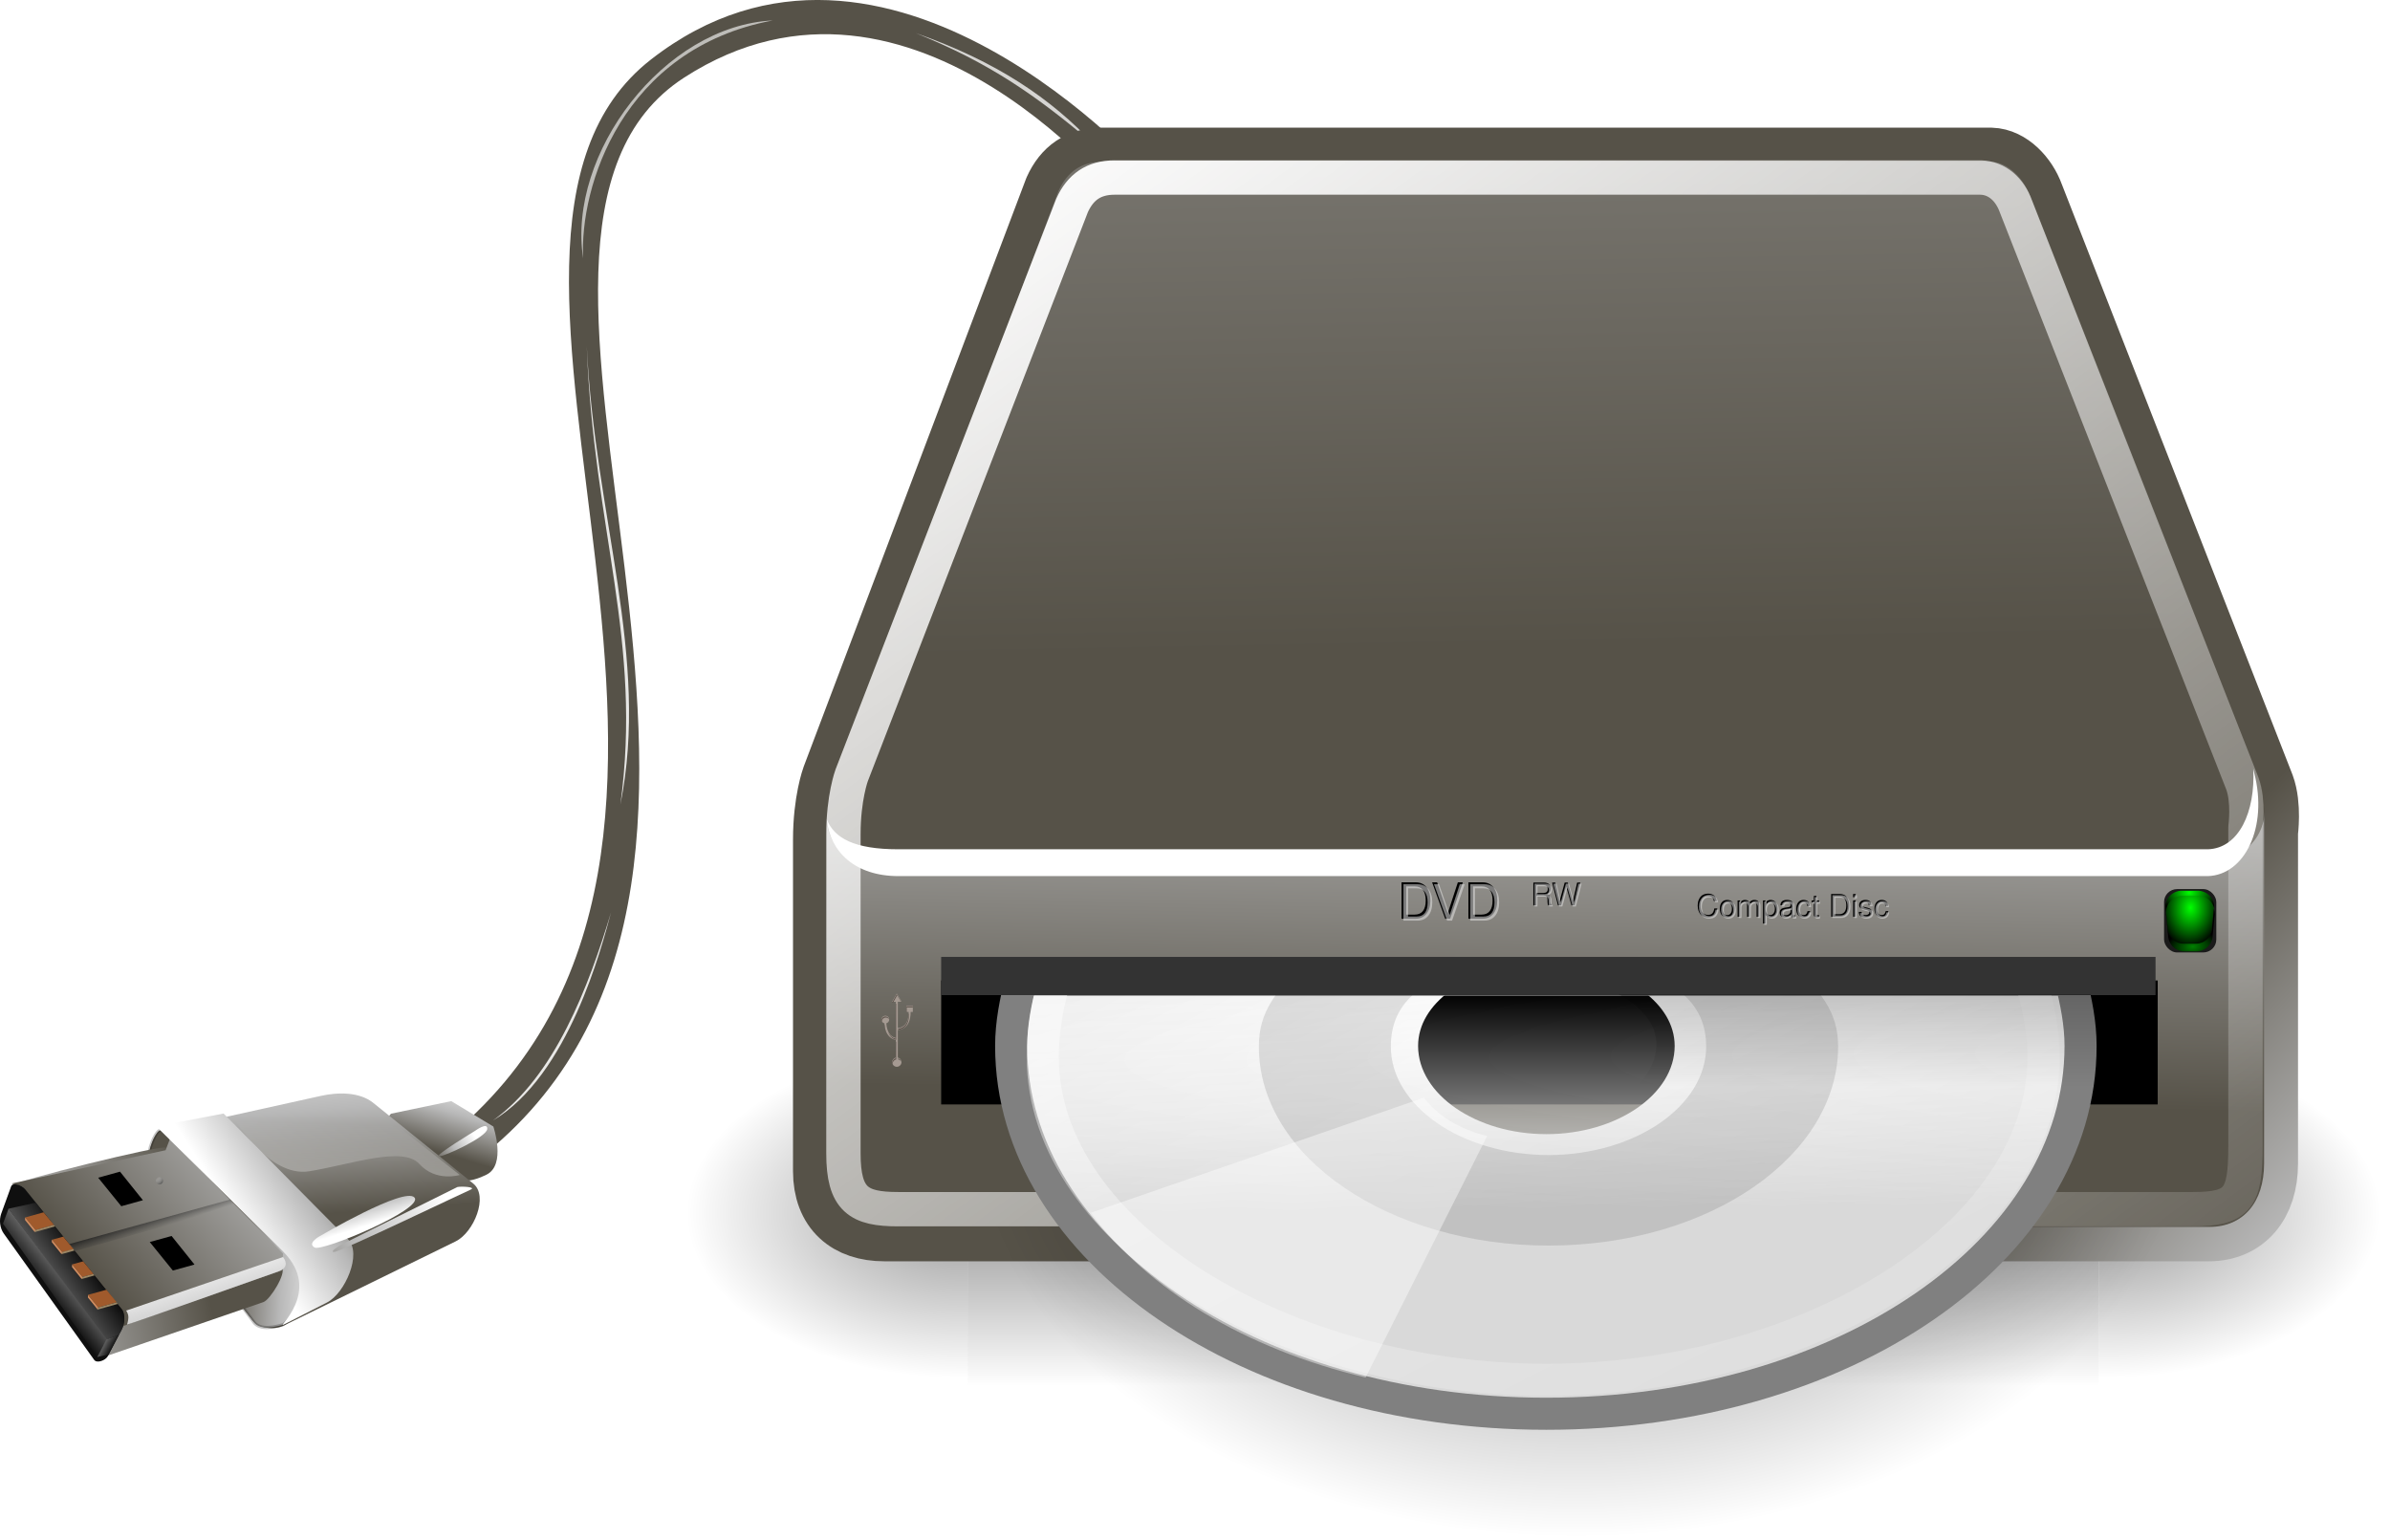 <?xml version="1.0" encoding="UTF-8" standalone="no"?>
<!-- Created with Inkscape (http://www.inkscape.org/) -->
<svg
    xmlns:inkscape="http://www.inkscape.org/namespaces/inkscape"
    xmlns:rdf="http://www.w3.org/1999/02/22-rdf-syntax-ns#"
    xmlns="http://www.w3.org/2000/svg"
    xmlns:sodipodi="http://sodipodi.sourceforge.net/DTD/sodipodi-0.dtd"
    xmlns:ns1="http://sozi.baierouge.fr"
    xmlns:cc="http://creativecommons.org/ns#"
    xmlns:xlink="http://www.w3.org/1999/xlink"
    xmlns:dc="http://purl.org/dc/elements/1.1/"
    id="svg5670"
    sodipodi:docname="USB DVD CD WRITER Remix by Merlin2525.svg"
    viewBox="0 0 574.76 370.46"
    version="1.1"
    inkscape:version="0.48.3.1 r9886"
  >
  <title
      id="title6671"
    >USB DVD CD WRITER REMIX</title
  >
  <defs
      id="defs5672"
    >
    <linearGradient
        id="linearGradient848"
      >
      <stop
          id="stop849"
          stop-color="#565248"
          offset="0"
      />
      <stop
          id="stop862"
          stop-color="#b8b8b8"
          offset=".5"
      />
      <stop
          id="stop850"
          stop-color="#fff"
          offset="1"
      />
    </linearGradient
    >
    <linearGradient
        id="linearGradient6414"
      >
      <stop
          id="stop6416"
          style="stop-color:#ffffff"
          offset="0"
      />
      <stop
          id="stop6418"
          style="stop-color:#000000"
          offset="1"
      />
    </linearGradient
    >
    <linearGradient
        id="linearGradient5060"
      >
      <stop
          id="stop5062"
          offset="0"
      />
      <stop
          id="stop5064"
          stop-opacity="0"
          offset="1"
      />
    </linearGradient
    >
    <linearGradient
        id="linearGradient5570"
      >
      <stop
          id="stop5572"
          style="stop-color:#ffffff;stop-opacity:0"
          offset="0"
      />
      <stop
          id="stop5574"
          style="stop-color:#000000"
          offset="1"
      />
    </linearGradient
    >
    <linearGradient
        id="linearGradient6439"
        y2="-215.5"
        xlink:href="#linearGradient6414"
        gradientUnits="userSpaceOnUse"
        x2="859.12"
        gradientTransform="translate(-776.82 615.97)"
        y1="-219.28"
        x1="852.69"
        inkscape:collect="always"
    />
    <radialGradient
        id="radialGradient6461"
        gradientUnits="userSpaceOnUse"
        cy="202.78"
        cx="361.63"
        gradientTransform="matrix(.681 -.046 .027 .393 330.52 240.32)"
        r="9.517"
        inkscape:collect="always"
      >
      <stop
          id="stop12810"
          style="stop-color:#008000"
          offset="0"
      />
      <stop
          id="stop12812"
          style="stop-color:#000000"
          offset="1"
      />
    </radialGradient
    >
    <radialGradient
        id="radialGradient6464"
        gradientUnits="userSpaceOnUse"
        cy="179.46"
        cx="360.89"
        gradientTransform="matrix(.741 5.1253e-8 8.9064e-8 .524 314.02 196.37)"
        r="9.516"
        inkscape:collect="always"
      >
      <stop
          id="stop12794"
          style="stop-color:#00ff00"
          offset="0"
      />
      <stop
          id="stop12796"
          style="stop-color:#000000"
          offset="1"
      />
    </radialGradient
    >
    <radialGradient
        id="radialGradient6467"
        gradientUnits="userSpaceOnUse"
        cy="187.22"
        cx="361.07"
        gradientTransform="matrix(-.051 1.017 -.772 -.039 744.67 -65.888)"
        r="9.515"
        inkscape:collect="always"
      >
      <stop
          id="stop12802"
          style="stop-color:#00ff00"
          offset="0"
      />
      <stop
          id="stop12804"
          style="stop-color:#000000"
          offset="1"
      />
    </radialGradient
    >
    <linearGradient
        id="linearGradient6484"
        y2="-231.85"
        xlink:href="#linearGradient6414"
        gradientUnits="userSpaceOnUse"
        x2="838.96"
        gradientTransform="translate(-776.82 615.97)"
        y1="-243.69"
        x1="853.51"
        inkscape:collect="always"
    />
    <linearGradient
        id="linearGradient6491"
        y2="32.938"
        xlink:href="#linearGradient5060"
        gradientUnits="userSpaceOnUse"
        x2="23.375"
        gradientTransform="matrix(8.261 0 0 8.261 226.76 64.95)"
        y1="28.434"
        x1="23.375"
        inkscape:collect="always"
    />
    <linearGradient
        id="linearGradient6498"
        y2="54.698"
        gradientUnits="userSpaceOnUse"
        x2="48.799"
        gradientTransform="matrix(5.699 0 0 3.929 288.03 231.53)"
        y1="3.61"
        x1="10.502"
        inkscape:collect="always"
      >
      <stop
          id="stop6038-4"
          stop-color="#fff"
          offset="0"
      />
      <stop
          id="stop6040"
          stop-opacity="0"
          stop-color="#fff"
          offset="1"
      />
    </linearGradient
    >
    <linearGradient
        id="linearGradient6503"
        y2="21.988"
        gradientUnits="userSpaceOnUse"
        x2="26.194"
        gradientTransform="matrix(6.171 0 0 4.255 276.53 220.79)"
        y1="34.172"
        x1="26.333"
        inkscape:collect="always"
      >
      <stop
          id="stop2347"
          stop-color="#d9d9d9"
          offset="0"
      />
      <stop
          id="stop2349"
          stop-opacity="0"
          stop-color="#eee"
          offset="1"
      />
    </linearGradient
    >
    <linearGradient
        id="linearGradient6506"
        y2="34.308"
        gradientUnits="userSpaceOnUse"
        x2="32.511"
        gradientTransform="matrix(7.347 0 0 5.065 250.46 210.15)"
        y1="11.188"
        x1="14.997"
        inkscape:collect="always"
      >
      <stop
          id="stop3034"
          stop-color="#EBEBEB"
          offset="0"
      />
      <stop
          id="stop3036"
          stop-color="#fff"
          offset=".5"
      />
      <stop
          id="stop3038"
          stop-color="#EBEBEB"
          offset="1"
      />
    </linearGradient
    >
    <linearGradient
        id="linearGradient6510"
        y2="47.621"
        gradientUnits="userSpaceOnUse"
        x2="44.096"
        gradientTransform="matrix(8.261 0 0 8.261 226.76 48.887)"
        y1="4.433"
        x1="12.378"
        inkscape:collect="always"
      >
      <stop
          id="stop4256"
          stop-color="#fff"
          offset="0"
      />
      <stop
          id="stop4258"
          stop-opacity="0"
          stop-color="#fff"
          offset="1"
      />
    </linearGradient
    >
    <linearGradient
        id="linearGradient6514"
        y2="-634.51"
        xlink:href="#linearGradient848"
        gradientUnits="userSpaceOnUse"
        x2="1099.8"
        gradientTransform="translate(-699.52 151.24)"
        y1="80.257"
        x1="1112.8"
        inkscape:collect="always"
    />
    <linearGradient
        id="linearGradient6517"
        y2="13.708"
        xlink:href="#linearGradient848"
        gradientUnits="userSpaceOnUse"
        x2="28.212"
        gradientTransform="matrix(8.261 0 0 8.261 226.76 48.887)"
        y1="35.29"
        x1="27.782"
        inkscape:collect="always"
    />
    <radialGradient
        id="radialGradient6520"
        gradientUnits="userSpaceOnUse"
        cy="33.769"
        cx="24.218"
        gradientTransform="matrix(8.261 0 0 5.741 234.07 150.04)"
        r="17.678"
        inkscape:collect="always"
      >
      <stop
          id="stop2167"
          offset="0"
      />
      <stop
          id="stop2169"
          stop-opacity="0"
          offset="1"
      />
    </radialGradient
    >
    <linearGradient
        id="linearGradient6523"
        y2="294.53"
        xlink:href="#linearGradient848"
        gradientUnits="userSpaceOnUse"
        x2="1336.1"
        gradientTransform="translate(-699.52 151.24)"
        y1="196.44"
        x1="1226.4"
        inkscape:collect="always"
    />
    <linearGradient
        id="linearGradient6531"
        y2="124.63"
        gradientUnits="userSpaceOnUse"
        x2="62.27"
        gradientTransform="matrix(1.687 0 0 .593 29.831 272.09)"
        y1="194.81"
        x1="56.597"
        inkscape:collect="always"
      >
      <stop
          id="stop1106"
          stop-color="#fff"
          offset="0"
      />
      <stop
          id="stop1107"
          stop-opacity="0"
          stop-color="#fff"
          offset="1"
      />
    </linearGradient
    >
    <linearGradient
        id="linearGradient6534"
        y2="374.66"
        xlink:href="#linearGradient848"
        gradientUnits="userSpaceOnUse"
        x2="15.628"
        gradientTransform="matrix(.744 0 0 .461 157.78 176.54)"
        y1="381.95"
        x1="-.523"
        inkscape:collect="always"
    />
    <linearGradient
        id="linearGradient6537"
        y2="475.03"
        xlink:href="#linearGradient848"
        gradientUnits="userSpaceOnUse"
        x2="7.927"
        gradientTransform="matrix(.856 0 0 .401 157.78 176.54)"
        y1="495.64"
        x1="-55.5"
        inkscape:collect="always"
    />
    <linearGradient
        id="linearGradient6540"
        y2="462.72"
        xlink:href="#linearGradient848"
        gradientUnits="userSpaceOnUse"
        x2="-11.899"
        gradientTransform="matrix(.825 0 0 .416 157.78 176.54)"
        y1="444.44"
        x1="-23.115"
        inkscape:collect="always"
    />
    <linearGradient
        id="linearGradient6543"
        y2="560.91"
        gradientUnits="userSpaceOnUse"
        x2="-65.326"
        gradientTransform="matrix(.998 0 0 .344 159.2 177.96)"
        y1="554.61"
        x1="-71.23"
        inkscape:collect="always"
      >
      <stop
          id="stop898"
          stop-color="#121212"
          offset="0"
      />
      <stop
          id="stop900"
          stop-opacity="0"
          stop-color="#3f3f3f"
          offset="1"
      />
    </linearGradient
    >
    <linearGradient
        id="linearGradient6546"
        y2="332.96"
        xlink:href="#linearGradient848"
        gradientUnits="userSpaceOnUse"
        x2="-70.308"
        gradientTransform="matrix(.566 0 0 .606 157.78 176.54)"
        y1="299.24"
        x1="-22.038"
        inkscape:collect="always"
    />
    <linearGradient
        id="linearGradient6550"
        y2="538.38"
        xlink:href="#linearGradient848"
        gradientUnits="userSpaceOnUse"
        x2="-76.779"
        gradientTransform="matrix(.9 0 0 .381 157.78 176.54)"
        y1="605.1"
        x1="-29.34"
        inkscape:collect="always"
    />
    <linearGradient
        id="linearGradient6553"
        y2="-244.26"
        xlink:href="#linearGradient6414"
        gradientUnits="userSpaceOnUse"
        x2="849.27"
        gradientTransform="translate(-776.82 615.97)"
        y1="-228.89"
        x1="827.46"
        inkscape:collect="always"
    />
    <linearGradient
        id="linearGradient6557"
        y2="323.46"
        xlink:href="#linearGradient848"
        gradientUnits="userSpaceOnUse"
        x2="21.2"
        gradientTransform="matrix(.704 0 0 .487 157.78 176.54)"
        y1="410.59"
        x1="-122.27"
        inkscape:collect="always"
    />
    <linearGradient
        id="linearGradient6560"
        y2="435.79"
        xlink:href="#linearGradient848"
        gradientUnits="userSpaceOnUse"
        x2="-202.12"
        gradientTransform="matrix(.674 0 0 .509 157.78 176.54)"
        y1="417.94"
        x1="-77.301"
        inkscape:collect="always"
    />
    <linearGradient
        id="linearGradient6563"
        y2="292.63"
        xlink:href="#linearGradient848"
        gradientUnits="userSpaceOnUse"
        x2="-39.656"
        gradientTransform="matrix(.525 0 0 .653 157.78 176.54)"
        y1="290.01"
        x1="-92.296"
        inkscape:collect="always"
    />
    <linearGradient
        id="linearGradient6566"
        y2="290.53"
        xlink:href="#linearGradient848"
        gradientUnits="userSpaceOnUse"
        x2="-54.657"
        gradientTransform="matrix(.703 0 0 .488 157.78 176.54)"
        y1="392.46"
        x1="-44.707"
        inkscape:collect="always"
    />
    <linearGradient
        id="linearGradient6569"
        y2="310.05"
        xlink:href="#linearGradient848"
        gradientUnits="userSpaceOnUse"
        x2="21.93"
        gradientTransform="matrix(.668 0 0 .513 157.78 176.54)"
        y1="345.31"
        x1="8.416"
        inkscape:collect="always"
    />
    <linearGradient
        id="linearGradient6572"
        y2="609.51"
        gradientUnits="userSpaceOnUse"
        x2="302.86"
        gradientTransform="matrix(2.774,0,0,1.97,-1892.2,-872.89)"
        y1="366.65"
        x1="302.86"
        inkscape:collect="always"
      >
      <stop
          id="stop5050"
          stop-opacity="0"
          offset="0"
      />
      <stop
          id="stop5056"
          offset=".5"
      />
      <stop
          id="stop5052"
          stop-opacity="0"
          offset="1"
      />
    </linearGradient
    >
    <radialGradient
        id="radialGradient6574"
        xlink:href="#linearGradient5060"
        gradientUnits="userSpaceOnUse"
        cy="486.65"
        cx="605.71"
        gradientTransform="matrix(2.774,0,0,1.97,-1891.6,-872.89)"
        r="117.14"
        inkscape:collect="always"
    />
    <radialGradient
        id="radialGradient6576"
        xlink:href="#linearGradient5060"
        gradientUnits="userSpaceOnUse"
        cy="486.65"
        cx="605.71"
        gradientTransform="matrix(-2.774,0,0,1.97,112.76,-872.89)"
        r="117.14"
        inkscape:collect="always"
    />
    <radialGradient
        id="radialGradient6578"
        xlink:href="#linearGradient5570"
        gradientUnits="userSpaceOnUse"
        cy="-253.21"
        cx="860.07"
        gradientTransform="matrix(1.894 2.673 -2.768 1.962 -1460.4 -2059.8)"
        r=".856"
        inkscape:collect="always"
    />
  </defs
  >
  <sodipodi:namedview
      id="base"
      fit-margin-left="0"
      inkscape:showpageshadow="false"
      inkscape:zoom="1.2485294"
      borderopacity="1.0"
      inkscape:current-layer="layer1"
      inkscape:cx="122.03544"
      inkscape:cy="59.945463"
      inkscape:window-maximized="0"
      showgrid="false"
      fit-margin-right="0"
      inkscape:document-units="px"
      bordercolor="#666666"
      inkscape:window-x="848"
      inkscape:window-y="936"
      fit-margin-bottom="0"
      inkscape:window-width="712"
      inkscape:pageopacity="0.0"
      inkscape:pageshadow="2"
      pagecolor="#ffffff"
      inkscape:window-height="413"
      showborder="false"
      fit-margin-top="0"
  />
  <g
      id="layer1"
      inkscape:label="Layer 1"
      inkscape:groupmode="layer"
      transform="translate(-54.943 -75.71)"
    >
    <path
        id="path25778"
        d="m331.55 118.08s-63.363-72.274-120.08-28.044c-57.611 44.927 38.539 189.35-49.646 259.99l9.913 3.071c85.03-69.42-11.89-220.23 47.77-258.75 55.12-35.582 106.92 31.43 106.92 31.43z"
        sodipodi:nodetypes="csccscc"
        style="fill:#565248"
        inkscape:connector-curvature="0"
    />
    <path
        id="path839"
        style="fill-rule:evenodd;stroke-width:1pt;fill:url(#linearGradient6569)"
        inkscape:connector-curvature="0"
        d="m148.96 343.56 14.506-3.028 10.117 6.114s3.161 9.276-1.686 11.595c-4.848 2.313-5.691 1.048-5.691 1.048l-6.745 2.741-12.856-15.595 2.354-2.875z"
    />
    <path
        id="path832"
        style="fill-rule:evenodd;stroke-width:1pt;fill:url(#linearGradient6566)"
        inkscape:connector-curvature="0"
        d="m89.076 359.09 26.553 34.142c1.574 2.02 5.285 2.389 7.587 1.265l41.309-20.233c4.351-2.132 7.986-10.869 4.215-13.914l-24.026-19.39c-3.309-2.67-8.494-2.606-12.646-1.681l-38.137 8.445c-1.997 0.439-2.629 3.28-3.174 5.253l-1.681 6.114z"
    />
    <path
        id="path906"
        style="fill-rule:evenodd;stroke:#000000;stroke-width:.586pt;stroke-opacity:.223;fill:url(#linearGradient6563)"
        inkscape:connector-curvature="0"
        d="m89.738 358.22 26.258 35.489c1.526 2.061 5.217 1.107 6.903 0.632 1.739-0.527 9.737-11.671 0.457-18.312l-29.236-28.31c-1.159-1.13-2.635 2.501-3.092 4.158l-1.294 6.342z"
    />
    <path
        id="path835"
        style="fill-rule:evenodd;stroke-width:1pt;fill:url(#linearGradient6560)"
        inkscape:connector-curvature="0"
        d="m81.082 401.66 37.213-12.796c1.597-0.545 5.598-7.01 4.426-8.228l-27.898-28.91c-0.767-0.796-36.619 8.058-36.999 9.101l-2.384 6.559c-0.545 1.505-0.334 3.467 0.597 4.767l21.756 30.405c0.662 0.919 2.208-0.527 3.28-0.896z"
    />
    <path
        id="path830"
        style="fill-rule:evenodd;stroke-width:1pt;fill:url(#linearGradient6557)"
        inkscape:connector-curvature="0"
        d="m57.979 360.29 36.783-7.947 1.054-2.741 27.189 27.612-0.211 4-38.497 13.504-0.509-3.918-23.278-29.457c-0.568-0.72-3.426-0.861-2.53-1.054z"
    />
    <path
        id="path826"
        style="fill-rule:evenodd;stroke-width:1pt;fill:#0f0f0f"
        inkscape:connector-curvature="0"
        d="m80.871 401.87 3.28-6.26c0.785-1.493 1.06-3.748 0-5.066l-23.248-28.91c-0.697-0.867-2.899-1.64-3.28-0.597l-2.384 6.559c-0.545 1.505-0.334 3.467 0.597 4.767l21.756 30.405c0.662 0.919 2.758 0.105 3.28-0.896z"
    />
    <path
        id="path5114"
        sodipodi:nodetypes="cccccc"
        style="opacity:.819;fill:url(#linearGradient6553)"
        inkscape:connector-curvature="0"
        d="m57.003 366.4 23.385 31.525 3.172-1.221c1.946-2.894 1.175-5.413 0.82-5.948l-20.831-25.79z"
    />
    <path
        id="path827"
        style="fill-rule:evenodd;stroke-width:1pt;fill:url(#linearGradient6550)"
        inkscape:connector-curvature="0"
        d="m85.281 390.91 37.714-12.872c0.298 0.375 1.839 2.395-1.111 3.449-2.95 1.048-35.724 12.72-36.392 12.796 0.527-1.722 0.381-2.471-0.211-3.373z"
    />
    <path
        id="path829"
        sodipodi:nodetypes="ccccc"
        style="stroke-linejoin:round;stroke-opacity:.223;fill-rule:evenodd;stroke-linecap:round;stroke-width:3.5;fill:#000000"
        inkscape:connector-curvature="0"
        d="m84.108 365.81 5.201-1.441-5.509-6.87-5.25 1.455z"
    />
    <path
        id="path833"
        style="fill-rule:evenodd;stroke-width:1pt;fill:url(#linearGradient6546)"
        inkscape:connector-curvature="0"
        d="m123.06 376.73c9.639 9.715-2.073 18.664 0.211 17.498l10.327-5.271c4.315-2.202 8.466-11.73 5.058-15.173l-29.943-30.265-16.212 3.075 30.559 30.136z"
    />
    <path
        id="path836"
        sodipodi:nodetypes="ccccc"
        style="fill-rule:evenodd;stroke-width:1pt;fill:url(#linearGradient6543)"
        inkscape:connector-curvature="0"
        d="m71.672 374.89 1.378 1.679 38.78-10.751-1.566-1.604z"
    />
    <path
        id="path837"
        style="fill-rule:evenodd;stroke-width:1pt;fill:url(#linearGradient6540)"
        inkscape:connector-curvature="0"
        d="m131.86 373s20.444-12.017 22.762-9.276c2.318 2.741-22.13 13.071-24.027 12.017-1.897-1.054 1.264-2.741 1.264-2.741z"
    />
    <path
        id="path838"
        style="fill-rule:evenodd;stroke-width:1pt;fill:url(#linearGradient6537)"
        inkscape:connector-curvature="0"
        d="m164.95 361.19c1.054-0.211 4.637 0 3.162 0.632-1.476 0.632-30.982 14.758-32.668 14.968-1.686 0.211 1.476-1.687 1.476-1.687l28.031-13.914z"
    />
    <path
        id="path840"
        style="fill-rule:evenodd;stroke-width:1pt;fill:url(#linearGradient6534)"
        inkscape:connector-curvature="0"
        d="m169.16 347.7s3.162-2.319 2.951-0.422c-0.211 1.897-10.117 6.535-11.592 6.535-1.476 0 8.641-6.114 8.641-6.114z"
    />
    <path
        id="path1081"
        style="fill-rule:evenodd;fill:url(#linearGradient6531)"
        inkscape:connector-curvature="0"
        d="m111.15 344.59s8.397 14.363 18.12 12.816 22.543-6.187 26.513-1.768c3.98 4.419 9.73 2.652 9.73 2.652l-20.78-16.352c-3.61-2.848-9.2-2.767-13.7-1.768l-19.883 4.42z"
    />
    <g
        id="g6707"
        transform="matrix(.203 0 0 .172 604.22 352.66)"
      >
      <rect
          id="rect6709"
          style="opacity:.402;color:#000000;fill:url(#linearGradient6572)"
          height="478.36"
          width="1339.6"
          y="-150.7"
          x="-1559.3"
      />
      <path
          id="path6711"
          d="m-219.62-150.68v478.33c142.88 0.9 345.4-107.17 345.4-239.2 0-132.02-159.44-239.13-345.4-239.13z"
          style="opacity:.402;color:#000000;fill:url(#radialGradient6574)"
          inkscape:connector-curvature="0"
      />
      <path
          id="path6713"
          d="m-1559.3-150.68v478.33c-142.8 0.9-345.4-107.17-345.4-239.2 0-132.02 159.5-239.13 345.4-239.13z"
          style="opacity:.402;color:#000000;fill:url(#radialGradient6576)"
          inkscape:connector-curvature="0"
      />
    </g
    >
    <path
        id="path5584"
        sodipodi:nodetypes="ccc"
        style="opacity:.757;fill:#ffffff"
        inkscape:connector-curvature="0"
        d="m275.13 83.663c19.504 6.826 32.583 15.759 42.887 26.781-13.832-11.774-25.19-19.652-42.887-26.781z"
    />
    <path
        id="path4196"
        d="m320 114.67c-5.163 0-8.525 2.397-10.59 6.97l-53.435 141.29s-2.065 5.551-2.065 14.721v79.718c0 8.938 5.434 13.424 13.682 13.424h318.56c8.137 0 13.168-5.94 13.168-15.233v-79.718s0.876-6.369-0.776-10.847l-55.497-142.06c-1.528-4.228-5.262-8.162-9.294-8.26h-213.75z"
        style="stroke-linejoin:round;stroke:url(#linearGradient6523);stroke-width:16.522;stroke-linecap:round;fill:none"
        inkscape:connector-curvature="0"
    />
    <path
        id="path2163"
        d="m580.17 343.92a146.04 101.49 0 1 1 -292.07 0 146.04 101.49 0 1 1 292.07 0z"
        style="opacity:.566;color:#000000;fill-rule:evenodd;fill:url(#radialGradient6520)"
        inkscape:connector-curvature="0"
    />
    <path
        id="path4170"
        d="m253.81 271.9 6.316-5.717 310.7 0.52 28.6 2.619v86.228c0 9.302-5.014 15.233-13.152 15.233h-318.75c-8.245 0-13.725-4.477-13.725-13.424v-85.46z"
        style="fill-rule:evenodd;fill:url(#linearGradient6517)"
        inkscape:connector-curvature="0"
    />
    <path
        id="path3093"
        d="m256.08 262.97c-5.901 12.094-0.005 19.769 8.556 19.769h322.18c9.244-0.198 15.242-8.36 11.797-17.703l-55.464-142.18c-1.52-4.227-5.411-8.161-9.442-8.259h-213.6c-5.163 0-8.558 2.507-10.624 7.08l-53.42 141.29z"
        style="fill-rule:evenodd;fill:url(#linearGradient6514)"
        inkscape:connector-curvature="0"
    />
    <path
        id="path4201"
        d="m596.82 260.6c0.529 10.326-3.42 19.132-10.921 19.364h-314.9c-10.648 0-15.427-2.685-17.213-7.17 0.758 7.798 6.822 13.622 17.216 13.622h314.9c8.889-0.273 14.482-11.764 11.169-24.742l-0.248-1.074z"
        style="fill-rule:evenodd;fill:#ffffff"
        inkscape:connector-curvature="0"
    />
    <path
        id="path4252"
        d="m322.95 118.41c-4.973 0-8.203 2.307-10.194 6.71l-52.994 137.05s-1.988 5.345-1.988 14.168v76.744c0 11.194 3.668 13.441 13.171 13.441h311.33c10.929 0 12.672-2.611 12.672-15.175v-76.753s0.843-6.121-0.744-10.434l-54.465-138.83c-1.47-4.072-4.552-6.827-8.434-6.921h-208.36z"
        style="stroke-linejoin:round;stroke:url(#linearGradient6510);stroke-width:8.261;stroke-linecap:round;fill:none"
        inkscape:connector-curvature="0"
    />
    <rect
        id="rect2151"
        style="color:#000000;fill-rule:evenodd;fill:#000000"
        height="29.81"
        width="292.56"
        y="311.52"
        x="281.28"
    />
    <path
        id="path3040"
        style="fill:url(#linearGradient6506)"
        inkscape:connector-curvature="0"
        d="m301.73 307.26c-2.12 6.409-3.615 13.143-3.615 20.007 0 49.131 57.442 88.459 128.71 88.459 71.259 0 128.47-39.328 128.47-88.459 0-6.834-1.273-13.621-3.371-20.007h-120.04c14.192 1.897 25.792 9.718 25.792 20.007 0 11.654-13.953 21.21-30.851 21.21-16.899 0-30.852-9.556-30.852-21.21 0-10.289 11.6-18.11 25.792-20.007h-120.04z"
    />
    <path
        id="path3049"
        style="stroke:#808080;stroke-width:7.713;fill:url(#linearGradient6503)"
        inkscape:connector-curvature="0"
        d="m300.52 311.36c-1.331 5.129-2.41 10.497-2.41 15.904 0 49.131 57.442 88.459 128.71 88.459 71.259 0 128.47-39.328 128.47-88.459 0-5.407-1.08-10.775-2.406-15.904h-252.36z"
    />
    <path
        id="path3051"
        style="opacity:0.11"
        inkscape:connector-curvature="0"
        d="m367.9 307.45c-5.962 7.096-10.22 11.261-10.22 19.961 0 26.787 31.708 47.866 69.655 47.866 38.85 0 69.647-21.704 69.647-47.866 0-8.831-4.52-12.904-10.482-19.961h-41.472c12.942 4.196 20.223 9.541 20.223 19.961 0 14.33-17.138 26.085-37.916 26.085-20.786 0-37.916-11.754-37.916-26.085 0-10.428 7.088-15.773 20.038-19.961h-41.557z"
    />
    <path
        id="path4214"
        style="fill-opacity:.418;fill:#ffffff"
        inkscape:connector-curvature="0"
        d="m383.35 407.01 29.224-58.086c-6.764-1.666-11.947-4.928-15.218-9.225l-80.044 27.674c13.498 18.395 36.983 32.703 66.038 39.636z"
    />
    <path
        id="path5264"
        style="opacity:.546;stroke:url(#linearGradient6498);stroke-width:7.713;fill:none"
        inkscape:connector-curvature="0"
        d="m308.82 310.79c-1.919 5.7-3.116 12.95-3.116 19.074 0 43.115 58.573 77.684 121.12 77.684 62.544 0 119.56-34.569 119.56-77.684 0-6.124-1.419-13.366-3.34-19.074h-234.22z"
    />
    <rect
        id="rect4963"
        style="color:#000000;fill-rule:evenodd;fill:#333333"
        height="9.188"
        width="292.04"
        y="305.85"
        x="281.28"
    />
    <path
        id="path2325"
        d="m444.13 314.84h113.59s4.477 9.261-0.512 27.881l-109.97-4.13c15.283-15.283-3.106-23.75-3.106-23.75z"
        style="opacity:0.36;fill:url(#linearGradient6491);fill-rule:evenodd"
        inkscape:connector-curvature="0"
    />
    <path
        id="path2327"
        d="m409.31 314.84h-113.58c0.001 0-4.472 9.261 0.517 27.881l109.97-4.13c-15.283-15.283 3.098-23.75 3.098-23.75z"
        style="opacity:0.36;fill-rule:evenodd;fill:url(#linearGradient6491)"
        inkscape:connector-curvature="0"
    />
    <path
        id="path4699"
        sodipodi:nodetypes="ccc"
        style="opacity:.868;fill:#ffffff"
        inkscape:connector-curvature="0"
        d="m173.49 345.19c18.189-10.816 26.185-41.789 28.408-50.086-5.408 17.929-13.51 39.4-28.408 50.086z"
    />
    <path
        id="path4701"
        sodipodi:nodetypes="ccc"
        style="opacity:.617;fill:#ffffff"
        inkscape:connector-curvature="0"
        d="m195.18 137.86c-3.905-25.155 19.4-55.968 45.616-57.234-36.294 6.794-46.513 40.089-45.616 57.234z"
    />
    <path
        id="path5578"
        sodipodi:rx="0.85618103"
        sodipodi:ry="0.85618103"
        style="fill:url(#radialGradient6578)"
        sodipodi:type="arc"
        d="m871.05-256.75a0.856 0.856 0 1 1 -1.712 0 0.856 0.856 0 1 1 1.712 0z"
        transform="translate(-776.9 616.44)"
        sodipodi:cy="-256.7547"
        sodipodi:cx="870.19128"
    />
    <path
        id="path4820"
        sodipodi:rx="0.85618103"
        sodipodi:ry="0.85618103"
        style="fill:url(#radialGradient6578)"
        sodipodi:type="arc"
        d="m871.05-256.75a0.856 0.856 0 1 1 -1.712 0 0.856 0.856 0 1 1 1.712 0z"
        transform="translate(-766.31 631.54)"
        sodipodi:cy="-256.7547"
        sodipodi:cx="870.19128"
    />
    <path
        id="path5112"
        sodipodi:nodetypes="ccccc"
        style="fill:url(#linearGradient6484)"
        inkscape:connector-curvature="0"
        d="m55.662 370.01 22.602 32.007 2.427-4.096-23.69-31.523z"
    />
    <path
        id="path5116"
        sodipodi:nodetypes="ccccc"
        style="fill:#a05a2c"
        inkscape:connector-curvature="0"
        d="m60.987 368.51 4.446-1.232 2.489 3.019-4.459 1.236z"
    />
    <path
        id="path5435"
        d="m76.087 387.13 4.446-1.232 2.489 3.019-4.459 1.236z"
        sodipodi:nodetypes="ccccc"
        style="fill:#a05a2c"
        inkscape:connector-curvature="0"
    />
    <path
        id="path5445"
        d="m96.514 381.28 5.201-1.441-5.509-6.87-5.25 1.455z"
        sodipodi:nodetypes="ccccc"
        style="stroke-linejoin:round;stroke-opacity:.223;fill-rule:evenodd;stroke-linecap:round;stroke-width:3.5;fill:#000000"
        inkscape:connector-curvature="0"
    />
    <path
        id="path5449"
        d="m67.466 373.87 2.685-0.744 2.473 3.024-2.682 0.743z"
        sodipodi:nodetypes="ccccc"
        style="fill:#a05a2c"
        inkscape:connector-curvature="0"
    />
    <path
        id="path5451"
        sodipodi:nodetypes="ccccc"
        style="fill:#a05a2c"
        inkscape:connector-curvature="0"
        d="m72.259 379.81 2.685-0.744 2.473 3.024-2.682 0.743z"
    />
    <path
        id="path5453"
        style="fill:#d38d5f"
        inkscape:connector-curvature="0"
        d="m60.976 368.51-0.014 0.617 2.354 2.915 0.154-0.49z"
    />
    <path
        id="path5455"
        style="fill:#9c8664"
        inkscape:connector-curvature="0"
        d="m63.471 371.53 4.428-1.247 0.294 0.378-4.919 1.373z"
    />
    <path
        id="path5457"
        d="m67.414 373.82-0.014 0.617 2.354 2.915 0.154-0.49z"
        style="fill:#d38d5f"
        inkscape:connector-curvature="0"
    />
    <path
        id="path5459"
        style="fill:#d38d5f"
        inkscape:connector-curvature="0"
        d="m72.277 379.83-0.014 0.617 2.354 2.915 0.154-0.49z"
    />
    <path
        id="path5461"
        d="m76.099 387.15-0.014 0.617 2.354 2.915 0.154-0.49z"
        style="fill:#d38d5f"
        inkscape:connector-curvature="0"
    />
    <path
        id="path5463"
        d="m78.542 390.18 4.428-1.247 0.294 0.378-4.919 1.373z"
        style="fill:#9c8664"
        inkscape:connector-curvature="0"
    />
    <path
        id="path5465"
        sodipodi:nodetypes="ccccc"
        style="fill:#9c8664"
        inkscape:connector-curvature="0"
        d="m74.771 382.82 2.619-0.738 0.292 0.375-3.107 0.867z"
    />
    <path
        id="path5467"
        d="m69.923 376.84 2.619-0.738 0.292 0.375-3.107 0.867z"
        sodipodi:nodetypes="ccccc"
        style="fill:#9c8664"
        inkscape:connector-curvature="0"
    />
    <rect
        id="rect5493"
        style="fill:#1a1a1a"
        rx="3.144"
        ry="3.1"
        height="15.236"
        width="12.562"
        y="289.54"
        x="575.37"
    />
    <path
        id="path5469"
        style="fill:url(#radialGradient6467)"
        inkscape:connector-curvature="0"
        d="m579.63 290.08h3.849c2.179 0 3.934 1.764 3.934 3.955l-0.484 4.987c0 2.191-1.755 3.955-3.934 3.955h-2.881c-2.179 0-3.934-1.764-3.934-3.955l-0.484-4.987c0-2.191 1.755-3.955 3.934-3.955z"
    />
    <path
        id="path5471"
        style="fill:url(#radialGradient6464)"
        inkscape:connector-curvature="0"
        d="m579.63 289.93c-2.179 0-3.925 1.753-3.925 3.944l0.481 5.003c0 0.356 0.047 0.692 0.135 1.02l-0.462-4.791c0-2.191 1.746-3.944 3.925-3.944h3.848c1.798 0 3.298 1.197 3.771 2.848l0.019-0.135c0-2.191-1.765-3.944-3.944-3.944h-3.848z"
    />
    <path
        id="path5473"
        d="m587.36 294.32-0.443 4.406c0 2.191-1.746 3.944-3.925 3.944h-2.886c-2.043 0-3.705-1.541-3.906-3.54l0.135 1.443c0 2.191 1.746 3.944 3.925 3.944h2.886c2.179 0 3.925-1.753 3.925-3.944l0.5-5.003c0-0.439-0.081-0.857-0.212-1.251zm-11.159 4.81c-0.014-0.133-0.019-0.267-0.019-0.404l-0.327-3.329v0.173l0.346 3.559z"
        style="fill:url(#radialGradient6461)"
        inkscape:connector-curvature="0"
    />
    <g
        id="g5526"
        transform="matrix(.377 0 0 .377 -297.95 280.93)"
      >
      <path
          id="path5506"
          style="fill-rule:evenodd;fill:#a59a92"
          inkscape:connector-curvature="0"
          d="m1508.1 89.474-3 5.281 2.406-0.031v23.062c-1.802-0.314-3.249-1.374-4.312-3.062-0.998-1.585-1.625-3.736-1.75-6.281 1.038-0.287 1.812-1.215 1.812-2.344 0-1.356-1.081-2.469-2.438-2.469s-2.469 1.113-2.469 2.469c0 1.142 0.787 2.101 1.844 2.375 0.129 2.727 0.792 5.089 1.938 6.906 1.257 1.996 3.126 3.32 5.375 3.656v11.281c-1.339 0.289-2.344 1.481-2.344 2.906 0 1.641 1.328 2.969 2.969 2.969 1.641 0 2.969-1.328 2.969-2.969 0-1.425-1.004-2.618-2.344-2.906v-17.562c2.46-0.205 4.264-1.196 5.5-2.562 1.246-1.378 1.915-3.108 2.281-4.781 0.338-1.542 0.423-3.037 0.406-4.219h1.406v-4.062h-4.094v4.062h1.438c0.017 1.115-0.065 2.52-0.375 3.938-0.335 1.532-0.953 3.061-2 4.219-1.019 1.127-2.443 1.924-4.562 2.125v-16.756l2.406-0.031-3.062-5.219z"
      />
      <path
          id="path5510"
          style="stroke:#eb7331;stroke-width:.152px;fill:none"
          inkscape:connector-curvature="0"
          d="m1507 95.304"
      />
      <path
          id="path5514"
          style="stroke:#eb7331;stroke-width:.152px;fill:none"
          inkscape:connector-curvature="0"
          d="m1507 95.304"
      />
      <path
          id="path5516"
          style="fill-rule:evenodd;fill:#60564f"
          inkscape:connector-curvature="0"
          d="m1508.1 89.914-3 5.281h0.688l2.562-4.531 2.625 4.469h0.188l-3.062-5.219zm-0.594 6v22.312c-1.802-0.314-3.249-1.374-4.312-3.062-0.32-0.508-0.604-1.1-0.844-1.719 0.286 0.921 0.647 1.759 1.094 2.469 1.064 1.688 2.51 2.749 4.312 3.062v-23.066h-0.25zm6.75 1.656v4.062h0.25v-3.312h3.844v-0.75h-3.9zm1.438 4.812c-0.025 0.964-0.131 2.074-0.375 3.188-0.335 1.532-0.953 3.061-2 4.219-0.977 1.081-2.335 1.854-4.312 2.094v0.781c2.12-0.201 3.543-0.998 4.562-2.125 1.047-1.158 1.665-2.687 2-4.219 0.31-1.417 0.392-2.822 0.375-3.938h-0.25zm-14.875 1.688c-1.356 0-2.469 1.113-2.469 2.469 0 0.403 0.108 0.759 0.281 1.094-0.017-0.116-0.031-0.223-0.031-0.344 0-1.356 1.113-2.469 2.469-2.469 0.91 0 1.706 0.479 2.125 1.219-0.226-1.121-1.188-1.969-2.375-1.969zm-0.594 5.5c0.128 1.576 0.45 3.007 0.938 4.281-0.399-1.267-0.647-2.66-0.719-4.188-0.077-0.02-0.144-0.067-0.219-0.094zm7.281 10.594v10.594c-1.339 0.289-2.344 1.481-2.344 2.906 0 0.475 0.114 0.914 0.312 1.312-0.036-0.184-0.062-0.368-0.062-0.562 0-1.425 1.004-2.618 2.344-2.906v-11.281c-0.087-0.013-0.164-0.047-0.25-0.062zm1.5 10.656v0.688c0.916 0.197 1.674 0.797 2.062 1.625-0.196-1.102-1.01-1.988-2.062-2.312z"
      />
    </g
    >
    <g
        id="text5540"
        style="fill:#000000"
      >
      <path
          id="path6665"
          style=""
          d="m391.99 296.66v-8.748h3.372c1.112 0 1.984 0.388 2.616 1.164 0.632 0.776 0.948 1.844 0.948 3.204-0 1.36-0.32 2.432-0.96 3.216-0.632 0.776-1.5 1.164-2.604 1.164h-3.372m1.116-0.984h2.064c0.864 0 1.52-0.288 1.968-0.864 0.448-0.576 0.672-1.416 0.672-2.52-0-1.112-0.224-1.956-0.672-2.532-0.448-0.576-1.104-0.864-1.968-0.864h-2.064v6.78"
      />
      <path
          id="path6667"
          style=""
          d="m403.69 296.66h-1.2l-3.144-8.748h1.2l2.568 7.404 2.424-7.404h1.188l-3.036 8.748"
      />
      <path
          id="path6669"
          style=""
          d="m408.07 296.66v-8.748h3.372c1.112 0 1.984 0.388 2.616 1.164 0.632 0.776 0.948 1.844 0.948 3.204-0 1.36-0.32 2.432-0.96 3.216-0.632 0.776-1.5 1.164-2.604 1.164h-3.372m1.116-0.984h2.064c0.864 0 1.52-0.288 1.968-0.864 0.448-0.576 0.672-1.416 0.672-2.52-0-1.112-0.224-1.956-0.672-2.532-0.448-0.576-1.104-0.864-1.968-0.864h-2.064v6.78"
      />
    </g
    >
    <g
        id="text5532"
        style="opacity:.531;fill:#e6e6e6"
      >
      <path
          id="path6658"
          style=""
          d="m392.45 297.12v-8.748h3.372c1.112 0 1.984 0.388 2.616 1.164 0.632 0.776 0.948 1.844 0.948 3.204-0 1.36-0.32 2.432-0.96 3.216-0.632 0.776-1.5 1.164-2.604 1.164h-3.372m1.116-0.984h2.064c0.864 0 1.52-0.288 1.968-0.864 0.448-0.576 0.672-1.416 0.672-2.52-0-1.112-0.224-1.956-0.672-2.532-0.448-0.576-1.104-0.864-1.968-0.864h-2.064v6.78"
      />
      <path
          id="path6660"
          style=""
          d="m404.15 297.12h-1.2l-3.144-8.748h1.2l2.568 7.404 2.424-7.404h1.188l-3.036 8.748"
      />
      <path
          id="path6662"
          style=""
          d="m408.53 297.12v-8.748h3.372c1.112 0 1.984 0.388 2.616 1.164 0.632 0.776 0.948 1.844 0.948 3.204-0 1.36-0.32 2.432-0.96 3.216-0.632 0.776-1.5 1.164-2.604 1.164h-3.372m1.116-0.984h2.064c0.864 0 1.52-0.288 1.968-0.864 0.448-0.576 0.672-1.416 0.672-2.52-0-1.112-0.224-1.956-0.672-2.532-0.448-0.576-1.104-0.864-1.968-0.864h-2.064v6.78"
      />
    </g
    >
    <g
        id="text5544"
        style="fill:#000000"
      >
      <path
          id="path6653"
          style=""
          d="m427.02 290.74c0.16 0.07 0.293 0.153 0.398 0.248 0.11 0.095 0.188 0.203 0.233 0.323 0.05 0.12 0.083 0.233 0.098 0.338s0.022 0.23 0.022 0.375c0 0.045-0.002 0.11-0.007 0.195-0 0.085-0 0.148 0 0.188-0 0.205 0.022 0.378 0.068 0.518 0.045 0.14 0.133 0.255 0.263 0.345v0.173h-0.848c-0.1-0.23-0.15-0.528-0.15-0.893v-0.488c0-0.335-0.073-0.581-0.218-0.736-0.145-0.16-0.373-0.24-0.683-0.24h-1.802v2.357h-0.698v-5.473h2.522c0.536 0 0.946 0.128 1.231 0.383 0.29 0.25 0.435 0.611 0.435 1.081-0 0.31-0.068 0.568-0.203 0.773-0.135 0.205-0.355 0.383-0.661 0.533m0.135-1.209c-0-0.36-0.095-0.608-0.285-0.743-0.19-0.135-0.453-0.203-0.788-0.203h-1.689v1.884h1.689c0.37 0 0.641-0.075 0.811-0.225 0.175-0.15 0.263-0.388 0.263-0.713"
      />
      <path
          id="path6655"
          style=""
          d="m433.62 293.44h-0.766l-1.261-4.497-1.224 4.497h-0.766l-1.404-5.473h0.781l1.028 4.444 1.216-4.444h0.751l1.246 4.444 1.006-4.444h0.781l-1.389 5.473"
      />
    </g
    >
    <g
        id="text5548"
        style="opacity:.531;fill:#e6e6e6"
      >
      <path
          id="path6648"
          style=""
          d="m427.3 291.02c0.16 0.07 0.293 0.153 0.398 0.248 0.11 0.095 0.188 0.203 0.233 0.323 0.05 0.12 0.083 0.233 0.098 0.338 0.015 0.105 0.022 0.23 0.022 0.375 0 0.045-0.002 0.11-0.007 0.195-0 0.085-0 0.148 0 0.188-0 0.205 0.022 0.378 0.068 0.518 0.045 0.14 0.133 0.255 0.263 0.345v0.173h-0.848c-0.1-0.23-0.15-0.528-0.15-0.893v-0.488c0-0.335-0.073-0.581-0.218-0.736-0.145-0.16-0.373-0.24-0.683-0.24h-1.802v2.357h-0.698v-5.473h2.522c0.535 0 0.946 0.128 1.231 0.383 0.29 0.25 0.435 0.611 0.435 1.081 0 0.31-0.068 0.568-0.203 0.773-0.135 0.205-0.355 0.383-0.661 0.533m0.135-1.209c-0-0.36-0.095-0.608-0.285-0.743-0.19-0.135-0.453-0.203-0.788-0.203h-1.689v1.884h1.689c0.37 0 0.641-0.075 0.811-0.225 0.175-0.15 0.263-0.388 0.263-0.713"
      />
      <path
          id="path6650"
          style=""
          d="m433.91 293.72h-0.766l-1.261-4.497-1.224 4.497h-0.766l-1.404-5.473h0.781l1.028 4.444 1.216-4.444h0.751l1.246 4.444 1.006-4.444h0.781l-1.389 5.473"
      />
    </g
    >
    <g
        id="g5560"
        transform="translate(-738.09 189.35)"
      >
      <g
          id="text5552"
          style="fill:#000000"
        >
        <path
            id="path6602"
            style=""
            d="m1201.3 104.17c0-0.25 0.02-0.498 0.06-0.743 0.045-0.245 0.128-0.5 0.248-0.766s0.268-0.495 0.443-0.691c0.18-0.2 0.42-0.365 0.721-0.495 0.305-0.13 0.648-0.195 1.028-0.195 1.191 0 1.894 0.596 2.11 1.787h-0.713c-0.08-0.39-0.238-0.683-0.473-0.878-0.235-0.195-0.571-0.293-1.006-0.293-0.53 0-0.951 0.203-1.261 0.608-0.305 0.405-0.458 0.958-0.458 1.659 0 0.686 0.16 1.231 0.48 1.637 0.32 0.4 0.753 0.601 1.299 0.601 0.45 0 0.796-0.125 1.036-0.375 0.24-0.255 0.403-0.648 0.488-1.179h0.721c-0.165 1.446-0.916 2.17-2.252 2.17-0.375 0-0.713-0.063-1.014-0.188-0.295-0.13-0.533-0.293-0.713-0.488-0.175-0.195-0.323-0.423-0.443-0.683-0.115-0.265-0.195-0.518-0.24-0.758-0.04-0.24-0.06-0.483-0.06-0.728"
        />
        <path
            id="path6604"
            style=""
            d="m1208.4 102.8c0.566 0 1.004 0.188 1.314 0.563 0.315 0.37 0.473 0.896 0.473 1.577 0 0.646-0.16 1.154-0.48 1.524-0.315 0.37-0.748 0.556-1.299 0.556-0.56 0-0.998-0.185-1.314-0.556-0.31-0.375-0.466-0.893-0.466-1.554 0-0.661 0.158-1.176 0.473-1.546 0.315-0.375 0.748-0.563 1.299-0.563m0.01 0.578c-0.35 0-0.626 0.138-0.826 0.413-0.2 0.27-0.3 0.643-0.3 1.119 0 0.475 0.1 0.851 0.3 1.126 0.2 0.27 0.475 0.405 0.826 0.405 0.345 0 0.618-0.135 0.818-0.405 0.205-0.275 0.308-0.643 0.308-1.104 0-0.485-0.1-0.866-0.3-1.141-0.195-0.275-0.47-0.413-0.826-0.413"
        />
        <path
            id="path6606"
            style=""
            d="m1210.9 102.91h0.578v0.556c0.17-0.235 0.348-0.405 0.533-0.51 0.19-0.105 0.415-0.158 0.676-0.158 0.485 0 0.838 0.2 1.058 0.601 0.185-0.22 0.368-0.375 0.548-0.465 0.18-0.09 0.4-0.135 0.661-0.135 0.365 0 0.646 0.095 0.841 0.285 0.2 0.185 0.3 0.455 0.3 0.811v2.95h-0.631v-2.71c0-0.25-0.065-0.443-0.195-0.578-0.125-0.14-0.303-0.21-0.533-0.21-0.255 0-0.473 0.1-0.653 0.3-0.18 0.2-0.27 0.443-0.27 0.728v2.47h-0.631v-2.71c0-0.25-0.065-0.443-0.195-0.578-0.125-0.14-0.303-0.21-0.533-0.21-0.255 0-0.473 0.1-0.653 0.3-0.18 0.2-0.27 0.443-0.27 0.728v2.47h-0.631v-3.934"
        />
        <path
            id="path6608"
            style=""
            d="m1217 108.48v-5.57h0.578v0.593c0.295-0.47 0.713-0.706 1.254-0.706 0.52 0 0.931 0.193 1.231 0.578 0.305 0.385 0.458 0.908 0.458 1.569 0 0.626-0.155 1.129-0.466 1.509-0.305 0.375-0.711 0.563-1.216 0.563-0.485 0-0.888-0.195-1.209-0.586v2.049h-0.631m1.727-5.097c-0.33 0-0.596 0.14-0.796 0.42-0.2 0.275-0.3 0.643-0.3 1.104 0 0.46 0.1 0.831 0.3 1.111 0.2 0.275 0.466 0.413 0.796 0.413 0.34 0 0.616-0.138 0.826-0.413 0.21-0.28 0.315-0.643 0.315-1.089 0-0.47-0.105-0.846-0.315-1.126-0.205-0.28-0.48-0.42-0.826-0.42"
        />
        <path
            id="path6610"
            style=""
            d="m1221.2 104.07c0.03-0.851 0.555-1.276 1.577-1.276 0.485 0 0.853 0.093 1.103 0.278 0.25 0.18 0.375 0.445 0.375 0.796v2.312c0 0.205 0.113 0.308 0.338 0.308 0.045 0 0.09-0.005 0.135-0.015v0.473c-0.175 0.045-0.318 0.068-0.428 0.068-0.2 0-0.353-0.048-0.458-0.143-0.1-0.09-0.163-0.235-0.188-0.435-0.42 0.385-0.866 0.578-1.336 0.578-0.395 0-0.711-0.105-0.946-0.315-0.23-0.21-0.345-0.493-0.345-0.848 0-0.115 0.01-0.22 0.03-0.315 0.025-0.095 0.05-0.178 0.075-0.248 0.03-0.075 0.08-0.143 0.15-0.203 0.07-0.065 0.128-0.118 0.173-0.158 0.05-0.04 0.13-0.078 0.24-0.113 0.115-0.04 0.203-0.068 0.263-0.083 0.06-0.02 0.165-0.043 0.315-0.068 0.15-0.025 0.26-0.043 0.33-0.053 0.07-0.01 0.195-0.028 0.375-0.052 0.245-0.03 0.415-0.078 0.51-0.143 0.095-0.065 0.143-0.163 0.143-0.293v-0.165c0-0.19-0.078-0.335-0.233-0.435-0.15-0.1-0.365-0.15-0.646-0.15-0.29 0-0.51 0.058-0.661 0.173-0.15 0.11-0.238 0.285-0.263 0.525h-0.631m1.254 2.395c0.345 0 0.628-0.09 0.848-0.27 0.22-0.185 0.33-0.383 0.33-0.593v-0.706c-0.125 0.06-0.315 0.11-0.571 0.15-0.25 0.04-0.468 0.075-0.653 0.105-0.185 0.03-0.353 0.103-0.503 0.218-0.15 0.11-0.225 0.265-0.225 0.465s0.068 0.355 0.203 0.465c0.135 0.11 0.325 0.165 0.571 0.165"
        />
        <path
            id="path6612"
            style=""
            d="m1228.3 104.23h-0.631c-0.04-0.275-0.14-0.485-0.3-0.631-0.16-0.15-0.37-0.225-0.631-0.225-0.34 0-0.608 0.14-0.803 0.42-0.19 0.275-0.285 0.658-0.285 1.149 0 0.465 0.098 0.831 0.293 1.096 0.195 0.265 0.466 0.398 0.811 0.398 0.535 0 0.856-0.315 0.961-0.946h0.631c-0.04 0.48-0.2 0.856-0.48 1.126-0.28 0.265-0.656 0.398-1.126 0.398-0.535 0-0.961-0.185-1.276-0.556-0.31-0.375-0.466-0.881-0.466-1.516 0-0.651 0.158-1.171 0.473-1.562 0.32-0.39 0.746-0.586 1.276-0.586 0.455 0 0.818 0.123 1.089 0.368 0.275 0.245 0.43 0.601 0.466 1.066"
        />
        <path
            id="path6614"
            style=""
            d="m1230.5 102.91v0.51h-0.646v2.695c0 0.14 0.023 0.235 0.067 0.285 0.05 0.045 0.143 0.068 0.278 0.068 0.125 0 0.225-0.01 0.3-0.03v0.525c-0.195 0.035-0.365 0.052-0.51 0.052-0.245 0-0.433-0.055-0.563-0.165-0.13-0.105-0.195-0.258-0.195-0.458v-2.973h-0.533v-0.51h0.533v-1.081h0.623v1.081h0.646"
        />
        <path
            id="path6616"
            style=""
            d="m1233.4 106.84v-5.473h2.11c0.696 0 1.241 0.243 1.637 0.728 0.395 0.485 0.593 1.154 0.593 2.004 0 0.851-0.2 1.521-0.601 2.012-0.395 0.485-0.938 0.728-1.629 0.728h-2.11m0.698-0.616h1.291c0.54 0 0.951-0.18 1.231-0.541s0.42-0.886 0.42-1.577c0-0.696-0.14-1.224-0.42-1.584-0.28-0.36-0.691-0.541-1.231-0.541h-1.291v4.242"
        />
        <path
            id="path6618"
            style=""
            d="m1239.3 102.91v3.934h-0.623v-3.934h0.623m0-1.539v0.788h-0.631v-0.788h0.631"
        />
        <path
            id="path6620"
            style=""
            d="m1240.7 105.67c0.03 0.235 0.11 0.423 0.24 0.563 0.135 0.135 0.375 0.203 0.721 0.203 0.275 0 0.495-0.055 0.661-0.165 0.17-0.115 0.255-0.265 0.255-0.45 0-0.145-0.047-0.26-0.143-0.345-0.095-0.085-0.25-0.153-0.465-0.203l-0.586-0.143c-0.465-0.11-0.791-0.248-0.976-0.413-0.18-0.17-0.27-0.41-0.27-0.721 0-0.365 0.138-0.656 0.413-0.871 0.275-0.22 0.641-0.33 1.096-0.33 0.455 0 0.806 0.105 1.051 0.315 0.245 0.21 0.37 0.508 0.375 0.893h-0.661c-0.015-0.42-0.278-0.631-0.788-0.631-0.255 0-0.458 0.055-0.608 0.165-0.15 0.105-0.225 0.248-0.225 0.428 0 0.14 0.058 0.255 0.173 0.345 0.115 0.085 0.3 0.158 0.555 0.218l0.601 0.143c0.39 0.095 0.673 0.23 0.848 0.405 0.175 0.17 0.263 0.4 0.263 0.691 0 0.38-0.148 0.683-0.443 0.908-0.29 0.225-0.683 0.338-1.179 0.338-1.016 0-1.539-0.448-1.569-1.344h0.661"
        />
        <path
            id="path6622"
            style=""
            d="m1247.1 104.23h-0.631c-0.04-0.275-0.14-0.485-0.3-0.631-0.16-0.15-0.37-0.225-0.631-0.225-0.34 0-0.608 0.14-0.803 0.42-0.19 0.275-0.285 0.658-0.285 1.149 0 0.465 0.098 0.831 0.293 1.096 0.195 0.265 0.465 0.398 0.811 0.398 0.535 0 0.856-0.315 0.961-0.946h0.631c-0.04 0.48-0.2 0.856-0.48 1.126-0.28 0.265-0.656 0.398-1.126 0.398-0.536 0-0.961-0.185-1.276-0.556-0.31-0.375-0.465-0.881-0.465-1.516 0-0.651 0.158-1.171 0.473-1.562 0.32-0.39 0.746-0.586 1.276-0.586 0.455 0 0.818 0.123 1.089 0.368 0.275 0.245 0.43 0.601 0.465 1.066"
        />
      </g
      >
      <g
          id="text5556"
          style="opacity:.531;fill:#e6e6e6"
        >
        <path
            id="path6625"
            style=""
            d="m1201.6 104.46c0-0.25 0.02-0.498 0.06-0.743 0.045-0.245 0.128-0.5 0.248-0.766 0.12-0.265 0.268-0.495 0.443-0.691 0.18-0.2 0.42-0.365 0.721-0.495 0.305-0.13 0.648-0.195 1.028-0.195 1.191 0 1.894 0.596 2.11 1.787h-0.713c-0.08-0.39-0.238-0.683-0.473-0.878-0.235-0.195-0.571-0.293-1.006-0.293-0.53 0-0.951 0.203-1.261 0.608-0.305 0.405-0.458 0.958-0.458 1.659 0 0.686 0.16 1.231 0.48 1.637 0.32 0.4 0.753 0.601 1.299 0.601 0.45 0 0.796-0.125 1.036-0.375 0.24-0.255 0.403-0.648 0.488-1.179h0.721c-0.165 1.446-0.916 2.17-2.252 2.17-0.375 0-0.713-0.063-1.014-0.188-0.295-0.13-0.533-0.293-0.713-0.488-0.175-0.195-0.323-0.423-0.443-0.683-0.115-0.265-0.195-0.518-0.24-0.758-0.04-0.24-0.06-0.483-0.06-0.728"
        />
        <path
            id="path6627"
            style=""
            d="m1208.7 103.08c0.566 0 1.004 0.188 1.314 0.563 0.315 0.37 0.473 0.896 0.473 1.577 0 0.646-0.16 1.154-0.48 1.524-0.315 0.37-0.748 0.556-1.299 0.556-0.56 0-0.998-0.185-1.314-0.556-0.31-0.375-0.466-0.893-0.466-1.554 0-0.661 0.158-1.176 0.473-1.546 0.315-0.375 0.748-0.563 1.299-0.563m0.01 0.578c-0.35 0-0.626 0.138-0.826 0.413-0.2 0.27-0.3 0.643-0.3 1.119 0 0.475 0.1 0.851 0.3 1.126 0.2 0.27 0.475 0.405 0.826 0.405 0.345 0 0.618-0.135 0.818-0.405 0.205-0.275 0.308-0.643 0.308-1.104 0-0.485-0.1-0.866-0.3-1.141-0.195-0.275-0.47-0.413-0.826-0.413"
        />
        <path
            id="path6629"
            style=""
            d="m1211.2 103.2h0.578v0.556c0.17-0.235 0.348-0.405 0.533-0.51 0.19-0.105 0.415-0.158 0.676-0.158 0.485 0 0.838 0.2 1.058 0.601 0.185-0.22 0.368-0.375 0.548-0.465 0.18-0.09 0.4-0.135 0.661-0.135 0.365 0 0.646 0.095 0.841 0.285 0.2 0.185 0.3 0.455 0.3 0.811v2.95h-0.631v-2.71c0-0.25-0.065-0.443-0.195-0.578-0.125-0.14-0.303-0.21-0.533-0.21-0.255 0-0.473 0.1-0.653 0.3-0.18 0.2-0.27 0.443-0.27 0.728v2.47h-0.631v-2.71c0-0.25-0.065-0.443-0.195-0.578-0.125-0.14-0.303-0.21-0.533-0.21-0.255 0-0.473 0.1-0.653 0.3s-0.27 0.443-0.27 0.728v2.47h-0.631v-3.934"
        />
        <path
            id="path6631"
            style=""
            d="m1217.3 108.77v-5.57h0.578v0.593c0.295-0.47 0.713-0.706 1.254-0.706 0.52 0 0.931 0.193 1.231 0.578 0.305 0.385 0.458 0.908 0.458 1.569 0 0.626-0.155 1.129-0.465 1.509-0.305 0.375-0.711 0.563-1.216 0.563-0.485 0-0.888-0.195-1.209-0.586v2.049h-0.631m1.727-5.097c-0.33 0-0.596 0.14-0.796 0.42-0.2 0.275-0.3 0.643-0.3 1.104-0 0.46 0.1 0.831 0.3 1.111 0.2 0.275 0.466 0.413 0.796 0.413 0.34 0 0.616-0.138 0.826-0.413 0.21-0.28 0.315-0.643 0.315-1.089 0-0.47-0.105-0.846-0.315-1.126-0.205-0.28-0.48-0.42-0.826-0.42"
        />
        <path
            id="path6633"
            style=""
            d="m1221.5 104.36c0.03-0.851 0.555-1.276 1.577-1.276 0.485 0 0.853 0.093 1.104 0.278 0.25 0.18 0.375 0.445 0.375 0.796v2.312c0 0.205 0.113 0.308 0.338 0.308 0.045 0 0.09-0.005 0.135-0.015v0.473c-0.175 0.045-0.318 0.068-0.428 0.068-0.2 0-0.353-0.048-0.458-0.143-0.1-0.09-0.163-0.235-0.188-0.435-0.42 0.385-0.866 0.578-1.336 0.578-0.395 0-0.711-0.105-0.946-0.315-0.23-0.21-0.345-0.493-0.345-0.848 0-0.115 0.01-0.22 0.03-0.315 0.025-0.095 0.05-0.178 0.075-0.248 0.03-0.075 0.08-0.143 0.15-0.203 0.07-0.065 0.128-0.118 0.173-0.158 0.05-0.04 0.13-0.078 0.24-0.113 0.115-0.04 0.203-0.068 0.263-0.083 0.06-0.02 0.165-0.043 0.315-0.068 0.15-0.025 0.26-0.043 0.33-0.052s0.195-0.028 0.375-0.052c0.245-0.03 0.415-0.078 0.51-0.143 0.095-0.065 0.143-0.163 0.143-0.293v-0.165c0-0.19-0.078-0.335-0.233-0.435-0.15-0.1-0.365-0.15-0.646-0.15-0.29 0-0.51 0.058-0.661 0.173-0.15 0.11-0.238 0.285-0.263 0.525h-0.631m1.254 2.395c0.345 0 0.628-0.09 0.848-0.27 0.22-0.185 0.33-0.383 0.33-0.593v-0.706c-0.125 0.06-0.315 0.11-0.571 0.15-0.25 0.04-0.468 0.075-0.653 0.105-0.185 0.03-0.353 0.103-0.503 0.218-0.15 0.11-0.225 0.265-0.225 0.465s0.068 0.355 0.203 0.465c0.135 0.11 0.325 0.165 0.571 0.165"
        />
        <path
            id="path6635"
            style=""
            d="m1228.6 104.52h-0.631c-0.04-0.275-0.14-0.485-0.3-0.631-0.16-0.15-0.37-0.225-0.631-0.225-0.34 0-0.608 0.14-0.803 0.42-0.19 0.275-0.285 0.658-0.285 1.149 0 0.465 0.098 0.831 0.293 1.096 0.195 0.265 0.466 0.398 0.811 0.398 0.535 0 0.856-0.315 0.961-0.946h0.631c-0.04 0.48-0.2 0.856-0.48 1.126-0.28 0.265-0.656 0.398-1.126 0.398-0.535 0-0.961-0.185-1.276-0.556-0.31-0.375-0.466-0.881-0.466-1.516 0-0.651 0.158-1.171 0.473-1.562 0.32-0.39 0.746-0.586 1.276-0.586 0.455 0 0.818 0.123 1.089 0.368 0.275 0.245 0.43 0.601 0.466 1.066"
        />
        <path
            id="path6637"
            style=""
            d="m1230.7 103.2v0.51h-0.646v2.695c0 0.14 0.023 0.235 0.068 0.285 0.05 0.045 0.143 0.068 0.278 0.068 0.125 0 0.225-0.01 0.3-0.03v0.525c-0.195 0.035-0.365 0.053-0.51 0.053-0.245 0-0.433-0.055-0.563-0.165-0.13-0.105-0.195-0.258-0.195-0.458v-2.973h-0.533v-0.51h0.533v-1.081h0.623v1.081h0.646"
        />
        <path
            id="path6639"
            style=""
            d="m1233.7 107.13v-5.473h2.11c0.696 0 1.241 0.243 1.637 0.728 0.395 0.485 0.593 1.154 0.593 2.004 0 0.851-0.2 1.521-0.601 2.012-0.395 0.485-0.938 0.728-1.629 0.728h-2.11m0.698-0.616h1.291c0.541 0 0.951-0.18 1.231-0.541 0.28-0.36 0.42-0.886 0.42-1.577 0-0.696-0.14-1.224-0.42-1.584-0.28-0.36-0.691-0.541-1.231-0.541h-1.291v4.242"
        />
        <path
            id="path6641"
            style=""
            d="m1239.6 103.2v3.934h-0.623v-3.934h0.623m0-1.539v0.788h-0.631v-0.788h0.631"
        />
        <path
            id="path6643"
            style=""
            d="m1241 105.96c0.03 0.235 0.11 0.423 0.24 0.563 0.135 0.135 0.375 0.203 0.721 0.203 0.275 0 0.495-0.055 0.661-0.165 0.17-0.115 0.255-0.265 0.255-0.45 0-0.145-0.048-0.26-0.143-0.345-0.095-0.085-0.25-0.153-0.465-0.203l-0.586-0.143c-0.465-0.11-0.791-0.248-0.976-0.413-0.18-0.17-0.27-0.41-0.27-0.721 0-0.365 0.138-0.656 0.413-0.871 0.275-0.22 0.641-0.33 1.096-0.33 0.455 0 0.806 0.105 1.051 0.315 0.245 0.21 0.37 0.508 0.375 0.893h-0.661c-0.015-0.42-0.278-0.631-0.788-0.631-0.255 0-0.458 0.055-0.608 0.165-0.15 0.105-0.225 0.248-0.225 0.428 0 0.14 0.058 0.255 0.173 0.345 0.115 0.085 0.3 0.158 0.556 0.218l0.601 0.143c0.39 0.095 0.673 0.23 0.848 0.405 0.175 0.17 0.263 0.4 0.263 0.691 0 0.38-0.148 0.683-0.443 0.908-0.29 0.225-0.683 0.338-1.179 0.338-1.016 0-1.539-0.448-1.569-1.344h0.661"
        />
        <path
            id="path6645"
            style=""
            d="m1247.3 104.52h-0.631c-0.04-0.275-0.14-0.485-0.3-0.631-0.16-0.15-0.37-0.225-0.631-0.225-0.34 0-0.608 0.14-0.803 0.42-0.19 0.275-0.285 0.658-0.285 1.149 0 0.465 0.098 0.831 0.293 1.096 0.195 0.265 0.466 0.398 0.811 0.398 0.535 0 0.856-0.315 0.961-0.946h0.631c-0.04 0.48-0.2 0.856-0.48 1.126-0.28 0.265-0.656 0.398-1.126 0.398-0.535 0-0.961-0.185-1.276-0.556-0.31-0.375-0.466-0.881-0.466-1.516 0-0.651 0.158-1.171 0.473-1.562 0.32-0.39 0.746-0.586 1.276-0.586 0.455 0 0.818 0.123 1.089 0.368 0.275 0.245 0.43 0.601 0.466 1.066"
        />
      </g
      >
    </g
    >
    <path
        id="path5582"
        sodipodi:nodetypes="ccc"
        style="opacity:.856;fill:#ffffff"
        inkscape:connector-curvature="0"
        d="m196.05 158.94c1.984 41.381 15.191 74.81 8.085 110.27 5.355-39.457-6.435-65.87-8.085-110.27z"
    />
    <path
        id="path5586"
        style="fill:url(#linearGradient6439)"
        inkscape:connector-curvature="0"
        d="m78.326 402.08 2.709-0.599 2.52-4.757-2.993 1.103z"
    />
  </g
  >
</svg
>
